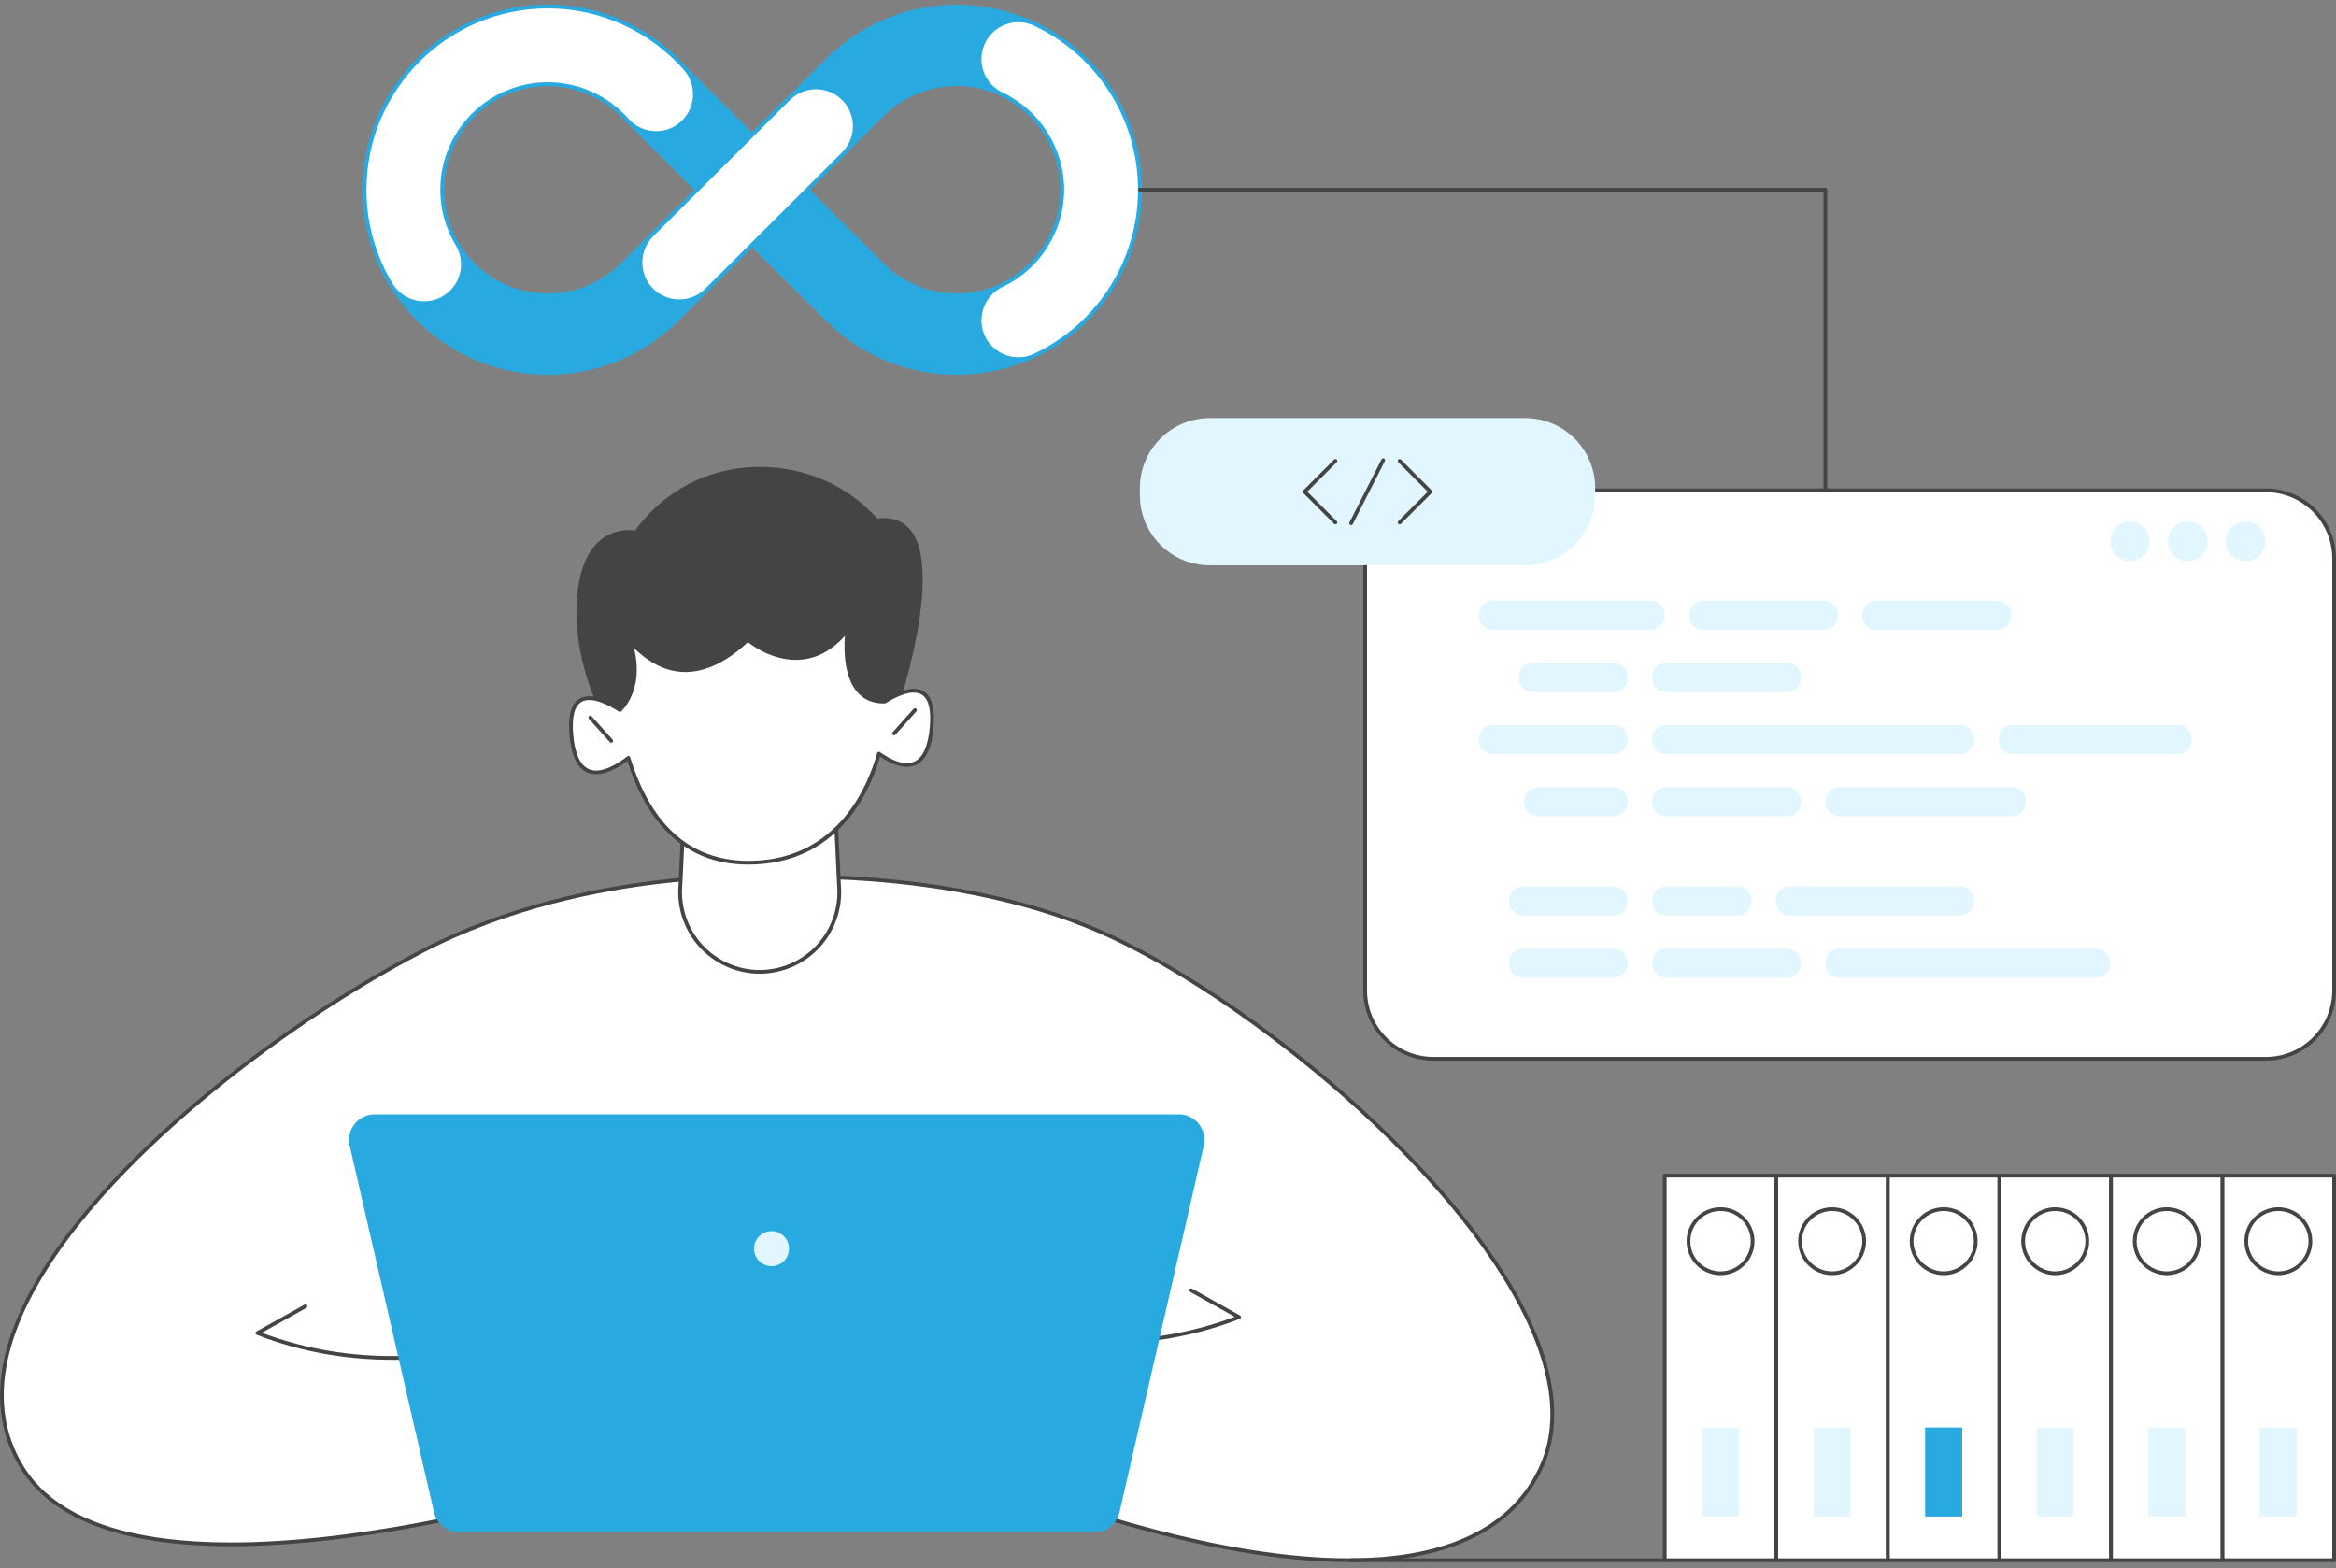<?xml version="1.0" encoding="UTF-8"?>
<svg xmlns="http://www.w3.org/2000/svg" width="356" height="239" viewBox="0 0 356 239" fill="none">
  <rect x="0" y="0" width="356" height="239" fill="#808080" stroke="none"/>
  <g clip-path="url(#clip0_5955_3774)">
    <path d="M120.302 133.662C120.302 133.662 147.229 132.468 169.104 142.624C198.773 156.398 246.516 199.387 234.736 223.883C219.891 254.753 149.471 224.48 149.471 224.48L91.13 225.674C91.13 225.674 19.034 248.65 3.45 223.749C-12.257 198.653 34.004 160.754 64.206 145.012C90.571 131.269 120.302 133.659 120.302 133.659V133.662Z" fill="white"></path>
    <path d="M205.535 238.046C199.867 238.046 193.495 237.377 186.485 236.041C167.765 232.474 150.545 225.248 149.417 224.768L91.179 225.962C90.217 226.265 72.494 231.791 53.174 234.336C41.551 235.867 31.631 236.038 23.686 234.841C13.702 233.339 6.811 229.658 3.21 223.903C-0.123 218.579 -0.862 212.393 1.008 205.513C4.532 192.553 16.566 179.701 26.042 171.204C37.233 161.165 51.098 151.529 64.075 144.763C89.948 131.277 119.431 133.314 120.308 133.376C121.133 133.345 147.766 132.402 169.227 142.367C181.036 147.848 195.355 157.775 207.532 168.916C221.299 181.514 231.012 194.403 234.881 205.205C237.474 212.447 237.514 218.773 234.995 224.009C231.566 231.137 224.906 235.604 215.202 237.283C212.258 237.792 209.031 238.046 205.538 238.046H205.535ZM149.471 224.194C149.511 224.194 149.548 224.203 149.582 224.217C149.759 224.291 167.388 231.82 186.596 235.478C197.859 237.623 207.452 238.04 215.102 236.718C224.615 235.073 231.132 230.712 234.476 223.757C236.926 218.665 236.877 212.487 234.339 205.393C230.5 194.675 220.842 181.868 207.14 169.333C195.003 158.226 180.739 148.339 168.982 142.881C147.418 132.868 120.579 133.933 120.311 133.945C120.299 133.945 120.288 133.945 120.276 133.945C119.979 133.922 90.322 131.72 64.335 145.266C51.398 152.009 37.576 161.616 26.419 171.627C17 180.075 5.04 192.835 1.554 205.662C-0.274 212.382 0.446 218.416 3.69 223.597C7.199 229.204 13.95 232.794 23.763 234.273C31.653 235.461 41.52 235.293 53.089 233.767C72.808 231.171 90.862 225.459 91.042 225.402C91.068 225.394 91.096 225.391 91.122 225.388L149.462 224.194H149.468H149.471Z" fill="#444444"></path>
    <path d="M168.236 204.788C157.304 204.788 145.581 201.92 133.193 196.197C133.05 196.131 132.987 195.96 133.053 195.817C133.119 195.674 133.287 195.611 133.433 195.677C152.689 204.571 170.312 206.527 185.816 201.489C186.602 201.235 187.39 200.958 188.169 200.664L181.381 196.871C181.244 196.794 181.196 196.62 181.273 196.482C181.35 196.345 181.524 196.294 181.661 196.374L188.981 200.464C189.078 200.518 189.135 200.624 189.126 200.732C189.118 200.844 189.049 200.938 188.946 200.978C187.975 201.358 186.981 201.712 185.993 202.032C180.345 203.868 174.416 204.785 168.239 204.785L168.236 204.788Z" fill="#444444"></path>
    <path d="M59.828 207.218C53.648 207.218 47.723 206.301 42.074 204.465C41.086 204.145 40.092 203.788 39.121 203.411C39.018 203.371 38.947 203.274 38.941 203.165C38.933 203.054 38.99 202.951 39.087 202.897L46.409 198.807C46.546 198.73 46.72 198.779 46.797 198.919C46.875 199.056 46.826 199.23 46.686 199.307L39.898 203.1C40.675 203.394 41.466 203.668 42.251 203.925C57.752 208.963 75.375 207.007 94.635 198.113C94.777 198.048 94.949 198.11 95.014 198.253C95.08 198.396 95.017 198.567 94.874 198.633C82.486 204.354 70.76 207.224 59.831 207.224L59.828 207.218Z" fill="#444444"></path>
    <path d="M166.794 233.493H69.949C68.13 233.493 66.554 232.237 66.145 230.463L53.294 174.594C52.732 172.146 54.588 169.813 57.098 169.813H179.648C182.155 169.813 184.014 172.149 183.452 174.594L170.601 230.463C170.192 232.237 168.616 233.493 166.797 233.493H166.794Z" fill="#28A9E0"></path>
    <path d="M114.908 190.282C114.908 191.756 116.101 192.95 117.575 192.95C119.048 192.95 120.242 191.756 120.242 190.282C120.242 188.808 119.048 187.615 117.575 187.615C116.101 187.615 114.908 188.808 114.908 190.282Z" fill="#E2F6FF"></path>
    <path d="M136.374 109.44C136.374 109.44 147.532 77.356 133.676 79.013C132.473 77.67 130.466 75.728 127.541 74.12C121.239 70.656 112.911 69.976 105.726 73.38C101.3 75.477 98.438 78.584 96.77 80.855C96.77 80.855 88.923 79.198 87.943 90.976C86.964 102.754 93.952 113.124 93.952 113.124L136.374 109.443V109.44Z" fill="#444444"></path>
    <path d="M115.776 148.102C108.659 148.102 103.07 141.996 103.693 134.901L104.792 111.648H126.759L127.858 134.901C128.481 141.996 122.892 148.102 115.776 148.102Z" fill="white"></path>
    <path d="M115.776 148.387C112.306 148.387 108.97 146.919 106.623 144.358C104.276 141.796 103.102 138.337 103.407 134.876L104.507 111.634C104.515 111.482 104.638 111.362 104.792 111.362H126.759C126.91 111.362 127.036 111.482 127.045 111.634L128.144 134.887C128.447 138.34 127.276 141.796 124.928 144.358C122.584 146.917 119.248 148.387 115.776 148.387ZM105.064 111.934L103.979 134.916C103.687 138.232 104.807 141.53 107.046 143.975C109.282 146.417 112.466 147.819 115.776 147.819C119.086 147.819 122.27 146.417 124.506 143.975C126.745 141.53 127.864 138.232 127.573 134.927L126.485 111.934H105.064Z" fill="#444444"></path>
    <path d="M134.824 106.907C127.513 107.093 129.138 96 129.138 96C122.241 104.651 113.965 97.474 113.965 97.474C101.897 108.883 95.537 95.357 96.379 98.944C97.639 104.325 95.374 107.278 94.48 108.198C91.387 106.227 86.387 104.157 87.067 111.965C87.823 120.687 93.355 117.374 95.765 115.483C98.161 123.295 103.13 131.825 114.799 131.46C126.071 131.106 131.728 122.872 133.944 114.847C136.58 116.712 141.286 118.834 141.983 110.837C142.643 103.243 137.931 104.993 134.829 106.907H134.824Z" fill="white"></path>
    <path d="M114.079 131.757C105.147 131.757 98.938 126.448 95.611 115.958C94.078 117.1 91.522 118.594 89.52 117.725C87.975 117.054 87.052 115.124 86.781 111.988C86.53 109.095 87.035 107.244 88.289 106.484C89.94 105.482 92.501 106.627 94.432 107.827C95.434 106.716 97.25 103.911 96.1 99.004C96.002 98.59 95.945 98.236 96.208 98.079C96.494 97.908 96.754 98.136 97.385 98.69C99.489 100.547 105.081 105.473 113.771 97.259C113.877 97.159 114.042 97.154 114.154 97.251C114.191 97.282 117.772 100.338 122.076 99.941C124.62 99.707 126.922 98.319 128.918 95.817C128.998 95.717 129.138 95.683 129.255 95.734C129.375 95.786 129.443 95.909 129.423 96.037C129.415 96.1 128.552 102.249 131.114 105.136C132.005 106.142 133.224 106.638 134.747 106.618C137.434 104.976 139.464 104.554 140.778 105.365C142.017 106.13 142.52 107.978 142.269 110.857C142 113.947 141.101 115.866 139.596 116.563C137.862 117.366 135.715 116.377 134.113 115.304C132.839 119.705 130.72 123.475 127.97 126.228C124.483 129.721 120.054 131.577 114.808 131.74C114.565 131.748 114.322 131.751 114.082 131.751L114.079 131.757ZM95.763 115.198C95.791 115.198 95.82 115.201 95.848 115.212C95.937 115.241 96.008 115.312 96.037 115.401C99.335 126.156 105.649 131.463 114.788 131.177C127.85 130.766 132.342 119.568 133.667 114.772C133.693 114.684 133.759 114.61 133.847 114.578C133.936 114.547 134.033 114.561 134.107 114.615C135.612 115.681 137.745 116.794 139.353 116.052C140.658 115.446 141.446 113.684 141.698 110.814C141.929 108.166 141.518 106.499 140.475 105.856C139.073 104.991 136.711 106.082 134.978 107.153C134.935 107.178 134.887 107.193 134.835 107.195C133.107 107.233 131.708 106.676 130.686 105.522C128.55 103.111 128.612 98.799 128.761 96.897C126.805 99.076 124.577 100.292 122.124 100.518C118.126 100.886 114.819 98.516 113.982 97.856C105.018 106.184 98.998 100.881 97.01 99.127C96.888 99.019 96.759 98.904 96.645 98.81C96.651 98.833 96.656 98.856 96.662 98.882C97.939 104.331 95.708 107.352 94.689 108.401C94.594 108.498 94.443 108.515 94.332 108.443C92.518 107.287 90.048 106.096 88.589 106.981C87.538 107.618 87.124 109.289 87.355 111.945C87.609 114.855 88.415 116.626 89.754 117.209C91.639 118.025 94.22 116.34 95.594 115.264C95.645 115.224 95.708 115.204 95.771 115.204L95.763 115.198Z" fill="#444444"></path>
    <path d="M136.252 112.056C136.183 112.056 136.114 112.033 136.06 111.985C135.943 111.879 135.932 111.699 136.037 111.582L139.224 108.024C139.33 107.907 139.51 107.895 139.627 108.001C139.744 108.107 139.756 108.286 139.65 108.404L136.463 111.962C136.406 112.025 136.329 112.056 136.249 112.056H136.252Z" fill="#444444"></path>
    <path d="M93.15 113.187C93.072 113.187 92.992 113.156 92.935 113.093L89.748 109.535C89.643 109.417 89.654 109.237 89.771 109.132C89.888 109.026 90.068 109.038 90.174 109.155L93.361 112.713C93.466 112.83 93.455 113.01 93.338 113.116C93.284 113.164 93.215 113.187 93.147 113.187H93.15Z" fill="#444444"></path>
    <path d="M145.798 56.833C138.342 56.833 131.331 53.928 126.059 48.656L114.625 37.278L102.888 48.976C102.862 49.002 102.836 49.027 102.811 49.053C97.587 54.071 90.719 56.833 83.477 56.833C68.084 56.833 55.562 44.309 55.562 28.915C55.562 13.522 68.084 0.998 83.477 0.998C91.419 0.998 98.99 4.388 104.284 10.306L114.619 20.593L126.531 8.718C126.571 8.681 126.608 8.641 126.648 8.604C131.848 3.7 138.648 0.998 145.798 0.998C161.191 0.998 173.714 13.522 173.714 28.915C173.714 44.309 161.191 56.833 145.798 56.833ZM123.001 28.93L134.41 40.285C137.46 43.335 141.501 45.009 145.798 45.009C154.671 45.009 161.891 37.789 161.891 28.915C161.891 20.042 154.671 12.822 145.798 12.822C141.703 12.822 137.805 14.358 134.815 17.152L122.998 28.93H123.001ZM83.477 12.822C74.604 12.822 67.385 20.042 67.385 28.915C67.385 37.789 74.604 45.009 83.477 45.009C87.635 45.009 91.579 43.43 94.586 40.559L106.246 28.935L95.817 18.557C95.725 18.465 95.637 18.374 95.554 18.277C92.496 14.81 88.095 12.822 83.48 12.822H83.477Z" fill="#28A9E0"></path>
    <path d="M145.798 57.118C138.265 57.118 131.183 54.185 125.857 48.859L114.625 37.68L103.008 49.259C97.73 54.328 90.793 57.118 83.474 57.118C67.924 57.118 55.273 44.466 55.273 28.915C55.273 13.364 67.927 0.712 83.477 0.712C91.49 0.712 99.152 4.14 104.498 10.114L114.622 20.187L126.334 8.515C126.373 8.475 126.413 8.435 126.456 8.395C131.705 3.44 138.576 0.712 145.798 0.712C161.348 0.712 173.999 13.364 173.999 28.915C173.999 44.466 161.348 57.118 145.798 57.118ZM114.625 36.992C114.696 36.992 114.77 37.021 114.828 37.075L126.262 48.453C131.482 53.674 138.419 56.547 145.801 56.547C161.037 56.547 173.431 44.152 173.431 28.915C173.431 13.679 161.034 1.284 145.798 1.284C138.722 1.284 131.991 3.957 126.845 8.809C126.808 8.843 126.77 8.881 126.733 8.918L114.822 20.793C114.711 20.904 114.531 20.904 114.419 20.793L104.084 10.506C98.835 4.639 91.328 1.284 83.477 1.284C68.242 1.284 55.847 13.679 55.847 28.915C55.847 44.152 68.242 56.547 83.477 56.547C90.648 56.547 97.445 53.811 102.613 48.847L102.688 48.776L114.425 37.078C114.482 37.023 114.553 36.995 114.628 36.995L114.625 36.992ZM145.798 45.294C141.423 45.294 137.308 43.587 134.207 40.488L122.798 29.132C122.744 29.078 122.715 29.007 122.715 28.93C122.715 28.852 122.747 28.781 122.798 28.727L134.615 16.949C137.665 14.101 141.635 12.536 145.801 12.536C154.831 12.536 162.179 19.885 162.179 28.915C162.179 37.946 154.831 45.294 145.801 45.294H145.798ZM123.403 28.93L134.61 40.082C137.602 43.075 141.575 44.723 145.798 44.723C154.514 44.723 161.605 37.632 161.605 28.915C161.605 20.199 154.514 13.107 145.798 13.107C141.777 13.107 137.945 14.618 135.009 17.36L123.403 28.93ZM83.474 45.294C74.444 45.294 67.096 37.946 67.096 28.915C67.096 19.885 74.444 12.536 83.474 12.536C88.172 12.536 92.653 14.558 95.765 18.088C95.845 18.18 95.931 18.268 96.017 18.354L106.446 28.733C106.5 28.787 106.529 28.858 106.529 28.935C106.529 29.012 106.497 29.084 106.446 29.138L94.786 40.762C91.722 43.687 87.706 45.294 83.477 45.294H83.474ZM83.474 13.107C74.758 13.107 67.668 20.199 67.668 28.915C67.668 37.632 74.758 44.723 83.474 44.723C87.558 44.723 91.433 43.172 94.386 40.354L105.838 28.938L95.611 18.759C95.517 18.665 95.423 18.568 95.334 18.465C92.33 15.061 88.006 13.107 83.471 13.107H83.474Z" fill="#28A9E0"></path>
    <path d="M103.513 45.92C101.997 45.92 100.48 45.34 99.326 44.181C97.022 41.867 97.028 38.126 99.341 35.821L120.188 15.041C122.501 12.736 126.242 12.742 128.55 15.055C130.854 17.369 130.848 21.11 128.535 23.415L107.688 44.195C106.534 45.346 105.024 45.92 103.516 45.92H103.513Z" fill="white"></path>
    <path d="M103.513 46.206C101.854 46.206 100.295 45.557 99.124 44.383C96.711 41.965 96.719 38.032 99.138 35.618L119.985 14.838C122.407 12.425 126.336 12.434 128.749 14.852C129.917 16.026 130.56 17.583 130.557 19.236C130.557 20.893 129.906 22.447 128.735 23.615L107.888 44.395C106.717 45.56 105.164 46.203 103.513 46.203V46.206ZM124.36 13.604C122.924 13.604 121.484 14.15 120.388 15.244L99.541 36.024C97.345 38.215 97.339 41.785 99.526 43.981C100.589 45.049 102.005 45.634 103.51 45.634C105.015 45.634 106.42 45.052 107.483 43.992L128.33 23.212C129.395 22.152 129.983 20.739 129.983 19.236C129.983 17.734 129.403 16.32 128.341 15.255C127.244 14.153 125.799 13.604 124.354 13.604H124.36Z" fill="#28A9E0"></path>
    <path d="M155.197 54.734C152.981 54.734 150.859 53.483 149.848 51.346C148.451 48.393 149.714 44.869 152.667 43.475C158.27 40.825 161.891 35.11 161.891 28.915C161.891 22.721 158.27 17.006 152.667 14.355C149.714 12.959 148.454 9.435 149.848 6.484C151.244 3.531 154.768 2.272 157.718 3.666C162.43 5.893 166.42 9.392 169.256 13.779C172.171 18.291 173.711 23.523 173.711 28.915C173.711 34.307 172.169 39.54 169.253 44.052C166.417 48.439 162.428 51.938 157.716 54.165C156.899 54.551 156.039 54.734 155.194 54.734H155.197Z" fill="white"></path>
    <path d="M155.197 55.019C152.809 55.019 150.61 53.625 149.591 51.469C148.883 49.973 148.8 48.29 149.36 46.731C149.916 45.172 151.047 43.924 152.547 43.218C158.053 40.616 161.608 35.002 161.608 28.915C161.608 22.829 158.05 17.217 152.547 14.613C151.05 13.904 149.919 12.656 149.36 11.1C148.803 9.54 148.885 7.858 149.591 6.362C150.299 4.865 151.547 3.734 153.106 3.174C154.666 2.617 156.348 2.7 157.844 3.406C162.605 5.656 166.637 9.189 169.498 13.621C172.443 18.18 173.999 23.466 173.999 28.913C173.999 34.359 172.443 39.648 169.496 44.203C166.631 48.636 162.602 52.169 157.838 54.419C157.002 54.813 156.113 55.016 155.194 55.016L155.197 55.019ZM155.197 3.38C154.557 3.38 153.917 3.491 153.298 3.711C151.884 4.217 150.75 5.245 150.108 6.604C149.465 7.964 149.391 9.492 149.896 10.905C150.402 12.319 151.43 13.453 152.789 14.096C158.492 16.792 162.179 22.609 162.179 28.915C162.179 35.221 158.495 41.036 152.789 43.735C149.985 45.06 148.783 48.422 150.108 51.226C151.033 53.183 153.032 54.448 155.197 54.448C156.031 54.448 156.839 54.265 157.598 53.905C162.265 51.7 166.211 48.239 169.019 43.895C171.903 39.431 173.431 34.248 173.431 28.913C173.431 23.578 171.906 18.397 169.022 13.93C166.214 9.586 162.268 6.127 157.601 3.92C156.839 3.56 156.019 3.377 155.2 3.377L155.197 3.38Z" fill="#28A9E0"></path>
    <path d="M64.64 46.2C62.639 46.2 60.688 45.183 59.577 43.347C56.95 39.003 55.562 34.013 55.562 28.915C55.562 13.522 68.084 0.998 83.477 0.998C91.487 0.998 99.121 4.445 104.421 10.457C106.58 12.905 106.346 16.643 103.899 18.802C101.451 20.962 97.713 20.727 95.554 18.28C92.496 14.812 88.095 12.825 83.48 12.825C74.607 12.825 67.388 20.045 67.388 28.918C67.388 31.86 68.187 34.733 69.695 37.229C71.386 40.022 70.489 43.658 67.696 45.349C66.739 45.929 65.683 46.203 64.643 46.203L64.64 46.2Z" fill="white"></path>
    <path d="M64.64 46.486C62.45 46.486 60.465 45.369 59.331 43.495C56.678 39.106 55.273 34.065 55.273 28.915C55.276 13.364 67.927 0.712 83.477 0.712C91.567 0.712 99.281 4.197 104.635 10.269C105.729 11.511 106.277 13.105 106.172 14.755C106.069 16.409 105.326 17.92 104.084 19.017C102.842 20.11 101.248 20.659 99.598 20.553C97.944 20.45 96.434 19.708 95.337 18.465C92.333 15.061 88.012 13.107 83.474 13.107C74.758 13.107 67.668 20.199 67.668 28.915C67.668 31.803 68.453 34.627 69.935 37.081C70.792 38.497 71.046 40.162 70.649 41.77C70.252 43.378 69.255 44.735 67.839 45.592C66.871 46.177 65.763 46.488 64.638 46.488L64.64 46.486ZM83.477 1.284C68.242 1.284 55.847 13.679 55.847 28.915C55.847 33.962 57.221 38.9 59.823 43.198C60.851 44.898 62.653 45.914 64.643 45.914C65.666 45.914 66.671 45.634 67.55 45.1C68.835 44.324 69.741 43.09 70.101 41.63C70.46 40.171 70.229 38.66 69.452 37.372C67.916 34.83 67.102 31.906 67.102 28.913C67.102 19.882 74.45 12.533 83.48 12.533C88.178 12.533 92.658 14.555 95.771 18.085C96.765 19.214 98.138 19.885 99.638 19.979C101.137 20.073 102.585 19.576 103.71 18.582C104.835 17.588 105.509 16.215 105.603 14.715C105.698 13.216 105.201 11.768 104.207 10.643C98.961 4.694 91.405 1.281 83.477 1.281V1.284Z" fill="#28A9E0"></path>
    <path d="M218.438 74.723H345.328C351.062 74.723 355.717 79.378 355.717 85.113V150.958C355.717 156.693 351.062 161.348 345.328 161.348H218.438C212.703 161.348 208.048 156.693 208.048 150.958V85.113C208.048 79.378 212.703 74.723 218.438 74.723Z" fill="white"></path>
    <path d="M345.325 161.631H218.435C212.549 161.631 207.76 156.841 207.76 150.955V85.11C207.76 79.224 212.549 74.434 218.435 74.434H345.325C351.211 74.434 356 79.224 356 85.11V150.955C356 156.841 351.211 161.631 345.325 161.631ZM218.435 75.008C212.863 75.008 208.331 79.541 208.331 85.113V150.958C208.331 156.53 212.863 161.062 218.435 161.062H345.325C350.897 161.062 355.429 156.53 355.429 150.958V85.113C355.429 79.541 350.897 75.008 345.325 75.008H218.435Z" fill="#444444"></path>
    <path d="M227.479 91.542H251.593C252.758 91.542 253.701 92.487 253.701 93.649V93.869C253.701 95.034 252.755 95.977 251.593 95.977H227.479C226.314 95.977 225.371 95.032 225.371 93.869V93.649C225.371 92.484 226.317 91.542 227.479 91.542Z" fill="#E2F6FF"></path>
    <path d="M245.939 101.009H233.568C232.404 101.009 231.46 101.953 231.46 103.117V103.34C231.46 104.504 232.404 105.447 233.568 105.447H245.939C247.103 105.447 248.046 104.504 248.046 103.34V103.117C248.046 101.953 247.103 101.009 245.939 101.009Z" fill="#E2F6FF"></path>
    <path d="M245.939 110.474H227.479C226.315 110.474 225.371 111.418 225.371 112.582V112.805C225.371 113.969 226.315 114.912 227.479 114.912H245.939C247.103 114.912 248.046 113.969 248.046 112.805V112.582C248.046 111.418 247.103 110.474 245.939 110.474Z" fill="#E2F6FF"></path>
    <path d="M245.936 119.942H234.381C233.218 119.942 232.274 120.885 232.274 122.049V122.272C232.274 123.436 233.218 124.38 234.381 124.38H245.936C247.1 124.38 248.043 123.436 248.043 122.272V122.049C248.043 120.885 247.1 119.942 245.936 119.942Z" fill="#E2F6FF"></path>
    <path d="M245.936 135.087H232.085C230.921 135.087 229.978 136.031 229.978 137.195V137.418C229.978 138.582 230.921 139.525 232.085 139.525H245.936C247.1 139.525 248.043 138.582 248.043 137.418V137.195C248.043 136.031 247.1 135.087 245.936 135.087Z" fill="#E2F6FF"></path>
    <path d="M245.936 144.555H232.085C230.921 144.555 229.978 145.498 229.978 146.662V146.885C229.978 148.049 230.921 148.993 232.085 148.993H245.936C247.1 148.993 248.043 148.049 248.043 146.885V146.662C248.043 145.498 247.1 144.555 245.936 144.555Z" fill="#E2F6FF"></path>
    <path d="M259.544 91.542H278C279.166 91.542 280.108 92.487 280.108 93.649V93.869C280.108 95.034 279.163 95.977 278 95.977H259.544C258.378 95.977 257.436 95.032 257.436 93.869V93.649C257.436 92.484 258.381 91.542 259.544 91.542Z" fill="#E2F6FF"></path>
    <path d="M272.343 101.009H253.883C252.719 101.009 251.776 101.953 251.776 103.117V103.34C251.776 104.504 252.719 105.447 253.883 105.447H272.343C273.507 105.447 274.451 104.504 274.451 103.34V103.117C274.451 101.953 273.507 101.009 272.343 101.009Z" fill="#E2F6FF"></path>
    <path d="M298.748 110.474H253.883C252.719 110.474 251.776 111.418 251.776 112.582V112.805C251.776 113.969 252.719 114.912 253.883 114.912H298.748C299.911 114.912 300.855 113.969 300.855 112.805V112.582C300.855 111.418 299.911 110.474 298.748 110.474Z" fill="#E2F6FF"></path>
    <path d="M272.343 119.942H253.883C252.719 119.942 251.776 120.885 251.776 122.049V122.272C251.776 123.436 252.719 124.38 253.883 124.38H272.343C273.507 124.38 274.451 123.436 274.451 122.272V122.049C274.451 120.885 273.507 119.942 272.343 119.942Z" fill="#E2F6FF"></path>
    <path d="M264.798 135.087H253.883C252.719 135.087 251.776 136.031 251.776 137.195V137.418C251.776 138.582 252.719 139.525 253.883 139.525H264.798C265.962 139.525 266.906 138.582 266.906 137.418V137.195C266.906 136.031 265.962 135.087 264.798 135.087Z" fill="#E2F6FF"></path>
    <path d="M272.343 144.555H253.883C252.719 144.555 251.776 145.498 251.776 146.662V146.885C251.776 148.049 252.719 148.993 253.883 148.993H272.343C273.507 148.993 274.451 148.049 274.451 146.885V146.662C274.451 145.498 273.507 144.555 272.343 144.555Z" fill="#E2F6FF"></path>
    <path d="M285.948 91.542H304.405C305.57 91.542 306.512 92.487 306.512 93.649V93.869C306.512 95.034 305.567 95.977 304.405 95.977H285.948C284.783 95.977 283.84 95.032 283.84 93.869V93.649C283.84 92.484 284.786 91.542 285.948 91.542Z" fill="#E2F6FF"></path>
    <path d="M292.208 101.009H280.288C279.124 101.009 278.18 101.953 278.18 103.117V103.34C278.18 104.504 279.124 105.447 280.288 105.447H292.208C293.372 105.447 294.315 104.504 294.315 103.34V103.117C294.315 101.953 293.372 101.009 292.208 101.009Z" fill="white"></path>
    <path d="M331.889 110.474H306.692C305.528 110.474 304.585 111.418 304.585 112.582V112.805C304.585 113.969 305.528 114.912 306.692 114.912H331.889C333.053 114.912 333.996 113.969 333.996 112.805V112.582C333.996 111.418 333.053 110.474 331.889 110.474Z" fill="#E2F6FF"></path>
    <path d="M306.618 119.942H280.288C279.124 119.942 278.18 120.885 278.18 122.049V122.272C278.18 123.436 279.124 124.38 280.288 124.38H306.618C307.782 124.38 308.726 123.436 308.726 122.272V122.049C308.726 120.885 307.782 119.942 306.618 119.942Z" fill="#E2F6FF"></path>
    <path d="M298.745 135.087H272.743C271.579 135.087 270.635 136.031 270.635 137.195V137.418C270.635 138.582 271.579 139.525 272.743 139.525H298.745C299.909 139.525 300.852 138.582 300.852 137.418V137.195C300.852 136.031 299.909 135.087 298.745 135.087Z" fill="#E2F6FF"></path>
    <path d="M319.495 144.555H280.288C279.124 144.555 278.18 145.498 278.18 146.662V146.885C278.18 148.049 279.124 148.993 280.288 148.993H319.495C320.659 148.993 321.602 148.049 321.602 146.885V146.662C321.602 145.498 320.659 144.555 319.495 144.555Z" fill="#E2F6FF"></path>
    <path d="M324.595 85.51C326.264 85.51 327.617 84.157 327.617 82.488C327.617 80.819 326.264 79.467 324.595 79.467C322.926 79.467 321.574 80.819 321.574 82.488C321.574 84.157 322.926 85.51 324.595 85.51Z" fill="#E2F6FF"></path>
    <path d="M333.411 85.51C335.079 85.51 336.432 84.157 336.432 82.488C336.432 80.819 335.079 79.467 333.411 79.467C331.742 79.467 330.389 80.819 330.389 82.488C330.389 84.157 331.742 85.51 333.411 85.51Z" fill="#E2F6FF"></path>
    <path d="M342.224 85.51C343.892 85.51 345.245 84.157 345.245 82.488C345.245 80.819 343.892 79.467 342.224 79.467C340.555 79.467 339.202 80.819 339.202 82.488C339.202 84.157 340.555 85.51 342.224 85.51Z" fill="#E2F6FF"></path>
    <path d="M232.434 63.713H184.377C178.488 63.713 173.714 68.487 173.714 74.377V75.483C173.714 81.372 178.488 86.147 184.377 86.147H232.434C238.323 86.147 243.097 81.372 243.097 75.483V74.377C243.097 68.487 238.323 63.713 232.434 63.713Z" fill="#E2F6FF"></path>
    <path d="M213.3 79.906C213.226 79.906 213.155 79.878 213.097 79.824C212.986 79.712 212.986 79.532 213.097 79.421L217.587 74.931L213.097 70.445C212.986 70.333 212.986 70.153 213.097 70.042C213.209 69.93 213.389 69.93 213.5 70.042L218.189 74.731C218.244 74.786 218.272 74.857 218.272 74.934C218.272 75.011 218.241 75.083 218.189 75.137L213.5 79.826C213.443 79.884 213.372 79.909 213.297 79.909L213.3 79.906Z" fill="#444444"></path>
    <path d="M203.513 79.906C203.439 79.906 203.368 79.878 203.311 79.823L198.622 75.134C198.567 75.08 198.539 75.008 198.539 74.931C198.539 74.854 198.57 74.783 198.622 74.728L203.311 70.039C203.422 69.927 203.602 69.927 203.713 70.039C203.825 70.15 203.825 70.33 203.713 70.442L199.224 74.928L203.713 79.418C203.825 79.529 203.825 79.709 203.713 79.821C203.656 79.878 203.585 79.903 203.511 79.903L203.513 79.906Z" fill="#444444"></path>
    <path d="M205.907 80.021C205.864 80.021 205.818 80.009 205.778 79.989C205.638 79.918 205.581 79.746 205.652 79.606L210.541 69.996C210.613 69.856 210.784 69.799 210.924 69.87C211.064 69.942 211.121 70.113 211.05 70.253L206.161 79.864C206.109 79.963 206.009 80.021 205.907 80.021Z" fill="#444444"></path>
    <path d="M278.18 75.008C278.023 75.008 277.895 74.88 277.895 74.723V29.201H173.714C173.556 29.201 173.428 29.072 173.428 28.915C173.428 28.758 173.556 28.63 173.714 28.63H278.18C278.337 28.63 278.466 28.758 278.466 28.915V74.723C278.466 74.88 278.337 75.008 278.18 75.008Z" fill="#444444"></path>
    <path d="M270.707 179.155H253.704V237.76H270.707V179.155Z" fill="white"></path>
    <path d="M270.704 238.046H253.701C253.544 238.046 253.415 237.917 253.415 237.76V179.155C253.415 178.998 253.544 178.87 253.701 178.87H270.704C270.861 178.87 270.99 178.998 270.99 179.155V237.76C270.99 237.917 270.861 238.046 270.704 238.046ZM253.986 237.475H270.418V179.441H253.986V237.475Z" fill="#444444"></path>
    <path d="M266.951 190.263C267.571 187.636 265.944 185.004 263.318 184.384C260.691 183.764 258.059 185.391 257.44 188.018C256.82 190.644 258.446 193.276 261.073 193.896C263.699 194.516 266.331 192.889 266.951 190.263Z" fill="white"></path>
    <path d="M262.205 194.321C259.355 194.321 257.033 192.001 257.033 189.148C257.033 186.295 259.352 183.976 262.205 183.976C265.058 183.976 267.377 186.295 267.377 189.148C267.377 192.001 265.058 194.321 262.205 194.321ZM262.205 184.547C259.669 184.547 257.604 186.612 257.604 189.148C257.604 191.684 259.669 193.749 262.205 193.749C264.741 193.749 266.806 191.684 266.806 189.148C266.806 186.612 264.741 184.547 262.205 184.547Z" fill="#444444"></path>
    <path d="M265.032 217.537H259.378V231.094H265.032V217.537Z" fill="#E2F6FF"></path>
    <path d="M287.707 179.155H270.704V237.76H287.707V179.155Z" fill="white"></path>
    <path d="M287.707 238.046H270.704C270.547 238.046 270.418 237.917 270.418 237.76V179.155C270.418 178.998 270.547 178.87 270.704 178.87H287.707C287.864 178.87 287.993 178.998 287.993 179.155V237.76C287.993 237.917 287.864 238.046 287.707 238.046ZM270.989 237.475H287.422V179.441H270.989V237.475Z" fill="#444444"></path>
    <path d="M284.039 189.942C284.472 187.278 282.663 184.768 279.999 184.335C277.335 183.903 274.825 185.712 274.393 188.376C273.961 191.04 275.769 193.55 278.433 193.982C281.097 194.415 283.607 192.606 284.039 189.942Z" fill="white"></path>
    <path d="M279.206 194.321C276.356 194.321 274.034 192.001 274.034 189.148C274.034 186.295 276.353 183.976 279.206 183.976C282.059 183.976 284.377 186.295 284.377 189.148C284.377 192.001 282.059 194.321 279.206 194.321ZM279.206 184.547C276.67 184.547 274.605 186.612 274.605 189.148C274.605 191.684 276.67 193.749 279.206 193.749C281.742 193.749 283.806 191.684 283.806 189.148C283.806 186.612 281.742 184.547 279.206 184.547Z" fill="#444444"></path>
    <path d="M282.033 217.537H276.378V231.094H282.033V217.537Z" fill="#E2F6FF"></path>
    <path d="M304.71 179.155H287.707V237.76H304.71V179.155Z" fill="white"></path>
    <path d="M304.707 238.046H287.704C287.547 238.046 287.419 237.917 287.419 237.76V179.155C287.419 178.998 287.547 178.87 287.704 178.87H304.707C304.865 178.87 304.993 178.998 304.993 179.155V237.76C304.993 237.917 304.865 238.046 304.707 238.046ZM287.99 237.475H304.422V179.441H287.99V237.475Z" fill="#444444"></path>
    <path d="M300.953 190.258C301.573 187.632 299.946 185 297.319 184.38C294.693 183.76 292.061 185.387 291.442 188.013C290.822 190.64 292.448 193.272 295.075 193.892C297.701 194.512 300.333 192.885 300.953 190.258Z" fill="white"></path>
    <path d="M296.209 194.321C293.359 194.321 291.037 192.001 291.037 189.148C291.037 186.295 293.356 183.976 296.209 183.976C299.062 183.976 301.381 186.295 301.381 189.148C301.381 192.001 299.062 194.321 296.209 194.321ZM296.209 184.547C293.673 184.547 291.608 186.612 291.608 189.148C291.608 191.684 293.673 193.749 296.209 193.749C298.745 193.749 300.809 191.684 300.809 189.148C300.809 186.612 298.745 184.547 296.209 184.547Z" fill="#444444"></path>
    <path d="M299.036 217.537H293.382V231.094H299.036V217.537Z" fill="#28A9E0"></path>
    <path d="M321.711 179.155H304.708V237.76H321.711V179.155Z" fill="white"></path>
    <path d="M321.711 238.046H304.708C304.551 238.046 304.422 237.917 304.422 237.76V179.155C304.422 178.998 304.551 178.87 304.708 178.87H321.711C321.868 178.87 321.996 178.998 321.996 179.155V237.76C321.996 237.917 321.868 238.046 321.711 238.046ZM304.993 237.475H321.425V179.441H304.993V237.475Z" fill="#444444"></path>
    <path d="M318.022 189.913C318.451 187.249 316.638 184.741 313.974 184.313C311.31 183.884 308.802 185.696 308.374 188.361C307.945 191.026 309.757 193.533 312.422 193.962C315.086 194.39 317.593 192.578 318.022 189.913Z" fill="white"></path>
    <path d="M313.209 194.321C310.359 194.321 308.037 192.001 308.037 189.148C308.037 186.295 310.356 183.976 313.209 183.976C316.062 183.976 318.381 186.295 318.381 189.148C318.381 192.001 316.062 194.321 313.209 194.321ZM313.209 184.547C310.673 184.547 308.609 186.612 308.609 189.148C308.609 191.684 310.673 193.749 313.209 193.749C315.745 193.749 317.81 191.684 317.81 189.148C317.81 186.612 315.745 184.547 313.209 184.547Z" fill="#444444"></path>
    <path d="M316.036 217.537H310.382V231.094H316.036V217.537Z" fill="#E2F6FF"></path>
    <path d="M338.714 179.155H321.711V237.76H338.714V179.155Z" fill="white"></path>
    <path d="M338.714 238.046H321.711C321.554 238.046 321.425 237.917 321.425 237.76V179.155C321.425 178.998 321.554 178.87 321.711 178.87H338.714C338.871 178.87 339 178.998 339 179.155V237.76C339 237.917 338.871 238.046 338.714 238.046ZM321.996 237.475H338.429V179.441H321.996V237.475Z" fill="#444444"></path>
    <path d="M334.95 190.242C335.565 187.614 333.934 184.985 331.306 184.37C328.679 183.754 326.05 185.386 325.435 188.013C324.819 190.641 326.451 193.27 329.078 193.886C331.706 194.501 334.334 192.87 334.95 190.242Z" fill="white"></path>
    <path d="M330.212 194.321C327.362 194.321 325.041 192.001 325.041 189.148C325.041 186.295 327.359 183.976 330.212 183.976C333.065 183.976 335.384 186.295 335.384 189.148C335.384 192.001 333.065 194.321 330.212 194.321ZM330.212 184.547C327.676 184.547 325.612 186.612 325.612 189.148C325.612 191.684 327.676 193.749 330.212 193.749C332.748 193.749 334.813 191.684 334.813 189.148C334.813 186.612 332.748 184.547 330.212 184.547Z" fill="#444444"></path>
    <path d="M333.04 217.537H327.385V231.094H333.04V217.537Z" fill="#E2F6FF"></path>
    <path d="M355.717 179.155H338.714V237.76H355.717V179.155Z" fill="white"></path>
    <path d="M355.714 238.046H338.711C338.554 238.046 338.426 237.917 338.426 237.76V179.155C338.426 178.998 338.554 178.87 338.711 178.87H355.714C355.872 178.87 356 178.998 356 179.155V237.76C356 237.917 355.872 238.046 355.714 238.046ZM338.997 237.475H355.429V179.441H338.997V237.475Z" fill="#444444"></path>
    <path d="M352.047 189.937C352.477 187.273 350.666 184.764 348.002 184.334C345.338 183.904 342.83 185.715 342.4 188.38C341.97 191.044 343.781 193.552 346.445 193.982C349.109 194.413 351.617 192.601 352.047 189.937Z" fill="white"></path>
    <path d="M347.213 194.321C344.363 194.321 342.041 192.001 342.041 189.148C342.041 186.295 344.36 183.976 347.213 183.976C350.066 183.976 352.385 186.295 352.385 189.148C352.385 192.001 350.066 194.321 347.213 194.321ZM347.213 184.547C344.677 184.547 342.612 186.612 342.612 189.148C342.612 191.684 344.677 193.749 347.213 193.749C349.749 193.749 351.813 191.684 351.813 189.148C351.813 186.612 349.749 184.547 347.213 184.547Z" fill="#444444"></path>
    <path d="M350.043 217.537H344.388V231.094H350.043V217.537Z" fill="#E2F6FF"></path>
    <path d="M253.704 238.046H205.909C205.752 238.046 205.624 237.917 205.624 237.76C205.624 237.603 205.752 237.474 205.909 237.474H253.704C253.861 237.474 253.989 237.603 253.989 237.76C253.989 237.917 253.861 238.046 253.704 238.046Z" fill="#444444"></path>
  </g>
  <defs>
    <clipPath id="clip0_5955_3774">
      <rect width="356" height="237.333" fill="white" transform="translate(0 0.712)"></rect>
    </clipPath>
  </defs>
</svg>
